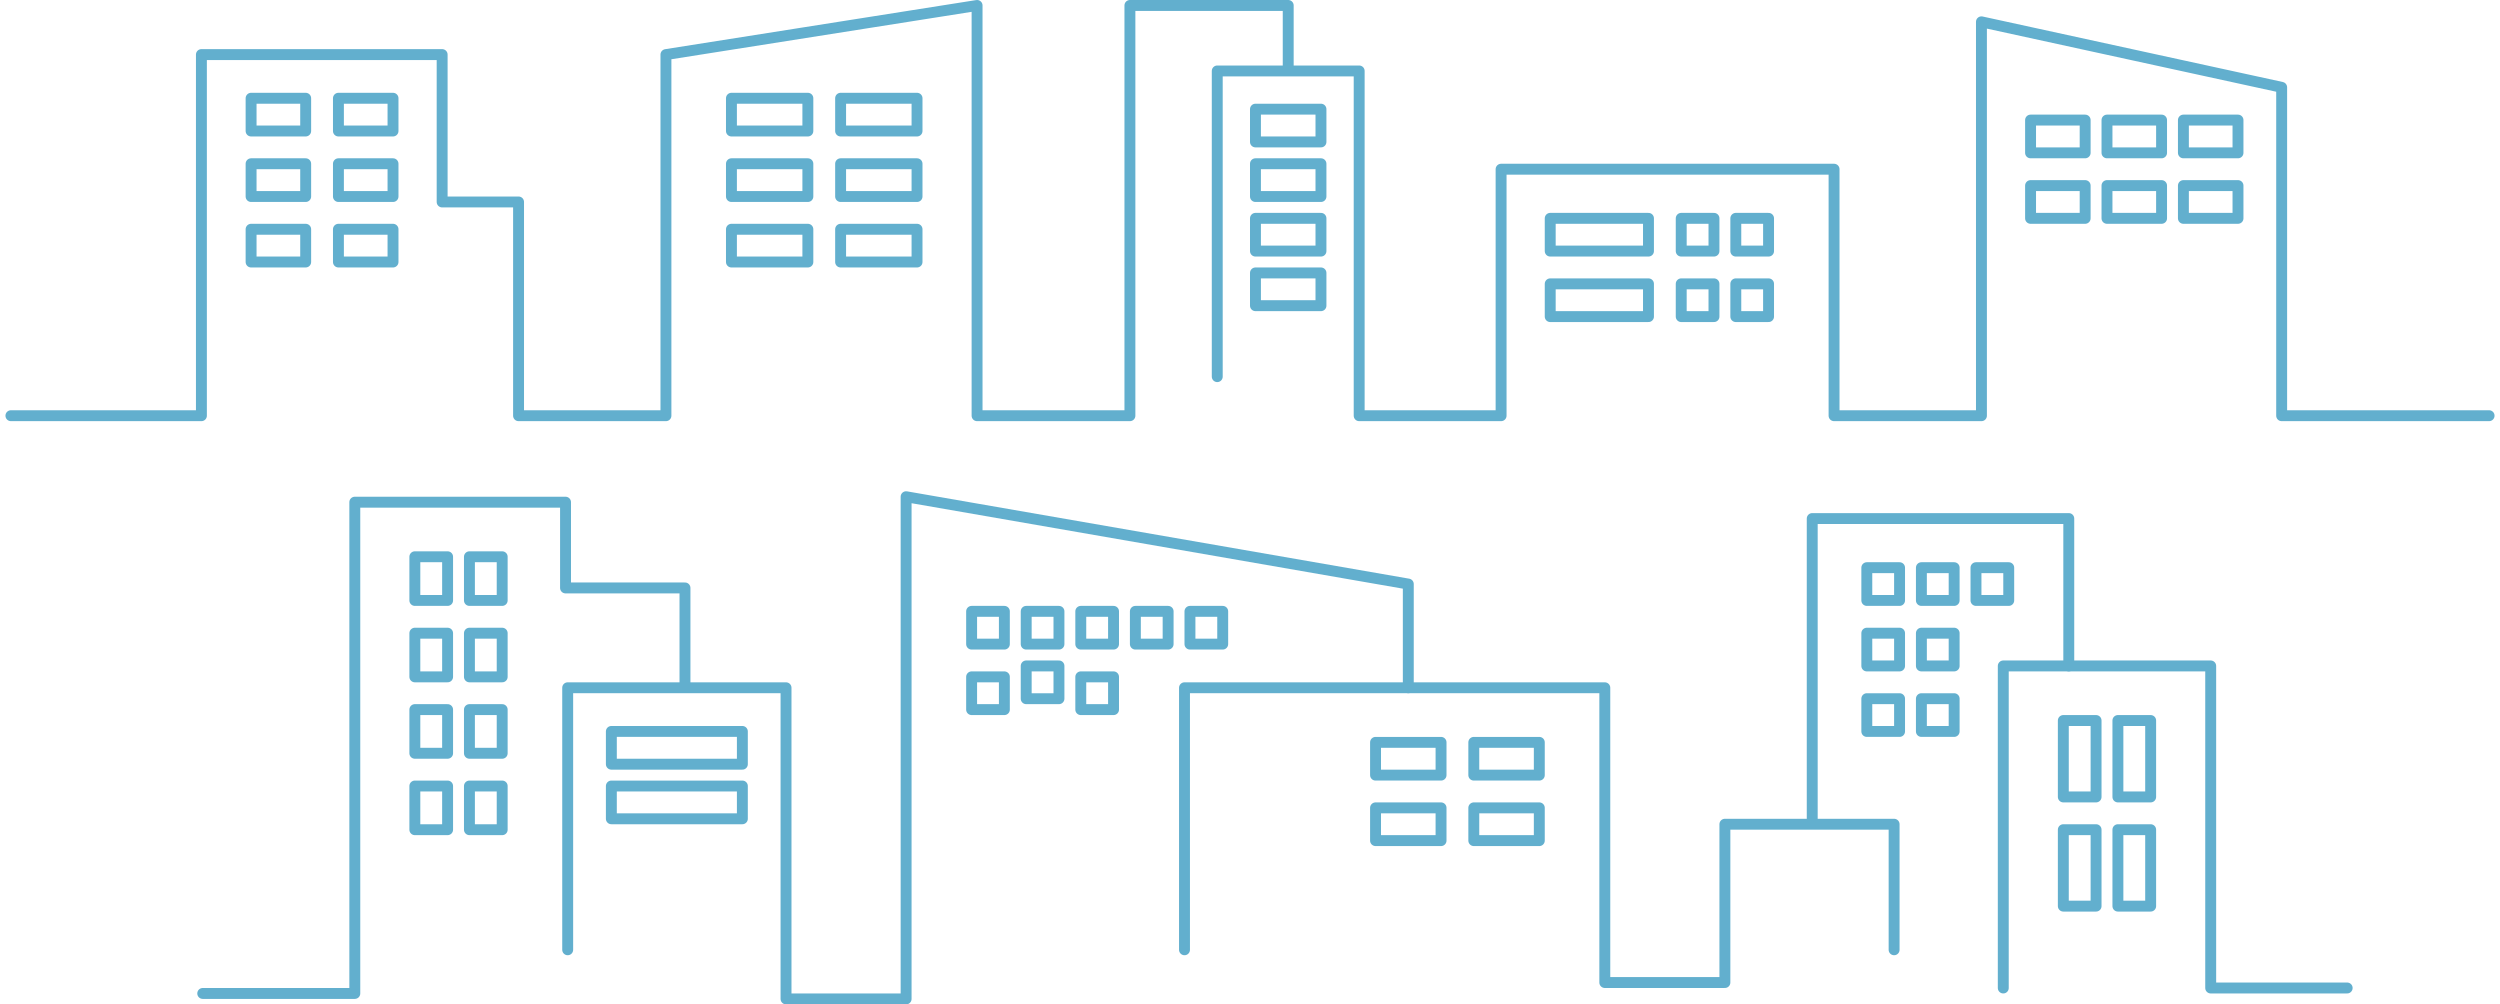 <svg width="229" height="92" viewBox="0 0 229 92" fill="none" xmlns="http://www.w3.org/2000/svg">
<path d="M62.744 62.677V53.855H51.803V46H32.5V91H18.571" stroke="#62AFCE" stroke-linecap="round" stroke-linejoin="round"/>
<path d="M1 38.078H18.449V5L40.5 5V10.774V18.5L47.5 18.5V38.078C52.772 38.078 55.728 38.078 61 38.078V5L89.5 0.5V38.078H103.5V0.5L118 0.5V6.5M111.5 34.5V6.5H124.5V38.078H137.5V15.5H168V38.078H181.5V2L209 8V38.078H228" stroke="#62AFCE" stroke-linecap="round" stroke-linejoin="round"/>
<path d="M84 12L84 9L77 9L77 12L84 12Z" stroke="#62AFCE" stroke-miterlimit="10" stroke-linecap="round" stroke-linejoin="round"/>
<path d="M84 18L84 15L77 15L77 18L84 18Z" stroke="#62AFCE" stroke-miterlimit="10" stroke-linecap="round" stroke-linejoin="round"/>
<path d="M84 24L84 21L77 21L77 24L84 24Z" stroke="#62AFCE" stroke-miterlimit="10" stroke-linecap="round" stroke-linejoin="round"/>
<path d="M74 12L74 9L67 9L67 12L74 12Z" stroke="#62AFCE" stroke-miterlimit="10" stroke-linecap="round" stroke-linejoin="round"/>
<path d="M74 18L74 15L67 15L67 18L74 18Z" stroke="#62AFCE" stroke-miterlimit="10" stroke-linecap="round" stroke-linejoin="round"/>
<path d="M74 24L74 21L67 21L67 24L74 24Z" stroke="#62AFCE" stroke-miterlimit="10" stroke-linecap="round" stroke-linejoin="round"/>
<path d="M41 51H38V55H41V51Z" stroke="#62AFCE" stroke-miterlimit="10" stroke-linecap="round" stroke-linejoin="round"/>
<path d="M36 12L36 9L31 9L31 12L36 12Z" stroke="#62AFCE" stroke-miterlimit="10" stroke-linecap="round" stroke-linejoin="round"/>
<path d="M36 18L36 15L31 15L31 18L36 18Z" stroke="#62AFCE" stroke-miterlimit="10" stroke-linecap="round" stroke-linejoin="round"/>
<path d="M36 24L36 21L31 21L31 24L36 24Z" stroke="#62AFCE" stroke-miterlimit="10" stroke-linecap="round" stroke-linejoin="round"/>
<path d="M121 13L121 10L115 10L115 13L121 13Z" stroke="#62AFCE" stroke-miterlimit="10" stroke-linecap="round" stroke-linejoin="round"/>
<path d="M121 18L121 15L115 15L115 18L121 18Z" stroke="#62AFCE" stroke-miterlimit="10" stroke-linecap="round" stroke-linejoin="round"/>
<path d="M121 23L121 20L115 20L115 23L121 23Z" stroke="#62AFCE" stroke-miterlimit="10" stroke-linecap="round" stroke-linejoin="round"/>
<path d="M151 23L151 20L142 20L142 23L151 23Z" stroke="#62AFCE" stroke-miterlimit="10" stroke-linecap="round" stroke-linejoin="round"/>
<path d="M151 29L151 26L142 26L142 29L151 29Z" stroke="#62AFCE" stroke-miterlimit="10" stroke-linecap="round" stroke-linejoin="round"/>
<path d="M191 14L191 11L186 11L186 14L191 14Z" stroke="#62AFCE" stroke-miterlimit="10" stroke-linecap="round" stroke-linejoin="round"/>
<path d="M191 20L191 17L186 17L186 20L191 20Z" stroke="#62AFCE" stroke-miterlimit="10" stroke-linecap="round" stroke-linejoin="round"/>
<path d="M198 14L198 11L193 11L193 14L198 14Z" stroke="#62AFCE" stroke-miterlimit="10" stroke-linecap="round" stroke-linejoin="round"/>
<path d="M198 20L198 17L193 17L193 20L198 20Z" stroke="#62AFCE" stroke-miterlimit="10" stroke-linecap="round" stroke-linejoin="round"/>
<path d="M205 14L205 11L200 11L200 14L205 14Z" stroke="#62AFCE" stroke-miterlimit="10" stroke-linecap="round" stroke-linejoin="round"/>
<path d="M205 20L205 17L200 17L200 20L205 20Z" stroke="#62AFCE" stroke-miterlimit="10" stroke-linecap="round" stroke-linejoin="round"/>
<path d="M162 23L162 20L159 20L159 23L162 23Z" stroke="#62AFCE" stroke-miterlimit="10" stroke-linecap="round" stroke-linejoin="round"/>
<path d="M162 29L162 26L159 26L159 29L162 29Z" stroke="#62AFCE" stroke-miterlimit="10" stroke-linecap="round" stroke-linejoin="round"/>
<path d="M92 59L92 56L89 56L89 59L92 59Z" stroke="#62AFCE" stroke-miterlimit="10" stroke-linecap="round" stroke-linejoin="round"/>
<path d="M92 65L92 62L89 62L89 65L92 65Z" stroke="#62AFCE" stroke-miterlimit="10" stroke-linecap="round" stroke-linejoin="round"/>
<path d="M97 59L97 56L94 56L94 59L97 59Z" stroke="#62AFCE" stroke-miterlimit="10" stroke-linecap="round" stroke-linejoin="round"/>
<path d="M97 64L97 61L94 61L94 64L97 64Z" stroke="#62AFCE" stroke-miterlimit="10" stroke-linecap="round" stroke-linejoin="round"/>
<path d="M102 59L102 56L99 56L99 59L102 59Z" stroke="#62AFCE" stroke-miterlimit="10" stroke-linecap="round" stroke-linejoin="round"/>
<path d="M102 65L102 62L99 62L99 65L102 65Z" stroke="#62AFCE" stroke-miterlimit="10" stroke-linecap="round" stroke-linejoin="round"/>
<path d="M107 59L107 56L104 56L104 59L107 59Z" stroke="#62AFCE" stroke-miterlimit="10" stroke-linecap="round" stroke-linejoin="round"/>
<path d="M112 59L112 56L109 56L109 59L112 59Z" stroke="#62AFCE" stroke-miterlimit="10" stroke-linecap="round" stroke-linejoin="round"/>
<path d="M157 23L157 20L154 20L154 23L157 23Z" stroke="#62AFCE" stroke-miterlimit="10" stroke-linecap="round" stroke-linejoin="round"/>
<path d="M157 29L157 26L154 26L154 29L157 29Z" stroke="#62AFCE" stroke-miterlimit="10" stroke-linecap="round" stroke-linejoin="round"/>
<path d="M174 55L174 52L171 52L171 55L174 55Z" stroke="#62AFCE" stroke-miterlimit="10" stroke-linecap="round" stroke-linejoin="round"/>
<path d="M174 61L174 58L171 58L171 61L174 61Z" stroke="#62AFCE" stroke-miterlimit="10" stroke-linecap="round" stroke-linejoin="round"/>
<path d="M174 67L174 64L171 64L171 67L174 67Z" stroke="#62AFCE" stroke-miterlimit="10" stroke-linecap="round" stroke-linejoin="round"/>
<path d="M179 55L179 52L176 52L176 55L179 55Z" stroke="#62AFCE" stroke-miterlimit="10" stroke-linecap="round" stroke-linejoin="round"/>
<path d="M179 61L179 58L176 58L176 61L179 61Z" stroke="#62AFCE" stroke-miterlimit="10" stroke-linecap="round" stroke-linejoin="round"/>
<path d="M179 67L179 64L176 64L176 67L179 67Z" stroke="#62AFCE" stroke-miterlimit="10" stroke-linecap="round" stroke-linejoin="round"/>
<path d="M184 55L184 52L181 52L181 55L184 55Z" stroke="#62AFCE" stroke-miterlimit="10" stroke-linecap="round" stroke-linejoin="round"/>
<path d="M121 28L121 25L115 25L115 28L121 28Z" stroke="#62AFCE" stroke-miterlimit="10" stroke-linecap="round" stroke-linejoin="round"/>
<path d="M132 71L132 68L126 68L126 71L132 71Z" stroke="#62AFCE" stroke-miterlimit="10" stroke-linecap="round" stroke-linejoin="round"/>
<path d="M132 77L132 74L126 74L126 77L132 77Z" stroke="#62AFCE" stroke-miterlimit="10" stroke-linecap="round" stroke-linejoin="round"/>
<path d="M141 71L141 68L135 68L135 71L141 71Z" stroke="#62AFCE" stroke-miterlimit="10" stroke-linecap="round" stroke-linejoin="round"/>
<path d="M141 77L141 74L135 74L135 77L141 77Z" stroke="#62AFCE" stroke-miterlimit="10" stroke-linecap="round" stroke-linejoin="round"/>
<path d="M28 12L28 9L23 9L23 12L28 12Z" stroke="#62AFCE" stroke-miterlimit="10" stroke-linecap="round" stroke-linejoin="round"/>
<path d="M28 18L28 15L23 15L23 18L28 18Z" stroke="#62AFCE" stroke-miterlimit="10" stroke-linecap="round" stroke-linejoin="round"/>
<path d="M28 24L28 21L23 21L23 24L28 24Z" stroke="#62AFCE" stroke-miterlimit="10" stroke-linecap="round" stroke-linejoin="round"/>
<path d="M41 65H38V69H41V65Z" stroke="#62AFCE" stroke-miterlimit="10" stroke-linecap="round" stroke-linejoin="round"/>
<path d="M68 67H56V70H68V67Z" stroke="#62AFCE" stroke-miterlimit="10" stroke-linecap="round" stroke-linejoin="round"/>
<path d="M68 72H56V75H68V72Z" stroke="#62AFCE" stroke-miterlimit="10" stroke-linecap="round" stroke-linejoin="round"/>
<path d="M41 58H38V62H41V58Z" stroke="#62AFCE" stroke-miterlimit="10" stroke-linecap="round" stroke-linejoin="round"/>
<path d="M41 72H38V76H41V72Z" stroke="#62AFCE" stroke-miterlimit="10" stroke-linecap="round" stroke-linejoin="round"/>
<path d="M46 51H43V55H46V51Z" stroke="#62AFCE" stroke-miterlimit="10" stroke-linecap="round" stroke-linejoin="round"/>
<path d="M192 66H189V73H192V66Z" stroke="#62AFCE" stroke-miterlimit="10" stroke-linecap="round" stroke-linejoin="round"/>
<path d="M192 76H189V83H192V76Z" stroke="#62AFCE" stroke-miterlimit="10" stroke-linecap="round" stroke-linejoin="round"/>
<path d="M197 66H194V73H197V66Z" stroke="#62AFCE" stroke-miterlimit="10" stroke-linecap="round" stroke-linejoin="round"/>
<path d="M197 76H194V83H197V76Z" stroke="#62AFCE" stroke-miterlimit="10" stroke-linecap="round" stroke-linejoin="round"/>
<path d="M46 65H43V69H46V65Z" stroke="#62AFCE" stroke-miterlimit="10" stroke-linecap="round" stroke-linejoin="round"/>
<path d="M46 58H43V62H46V58Z" stroke="#62AFCE" stroke-miterlimit="10" stroke-linecap="round" stroke-linejoin="round"/>
<path d="M46 72H43V76H46V72Z" stroke="#62AFCE" stroke-miterlimit="10" stroke-linecap="round" stroke-linejoin="round"/>
<path d="M52 87V63H72V91.5H83V45.5L129 53.5V63" stroke="#62AFCE" stroke-linecap="round" stroke-linejoin="round"/>
<path d="M108.5 87V63H147V90H158V75.5H173.5V87" stroke="#62AFCE" stroke-linecap="round" stroke-linejoin="round"/>
<path d="M183.5 90.5V61H202.5V90.5H215" stroke="#62AFCE" stroke-linecap="round" stroke-linejoin="round"/>
<path d="M166 75V47.5H189.5V61" stroke="#62AFCE" stroke-linecap="round" stroke-linejoin="round"/>
</svg>
